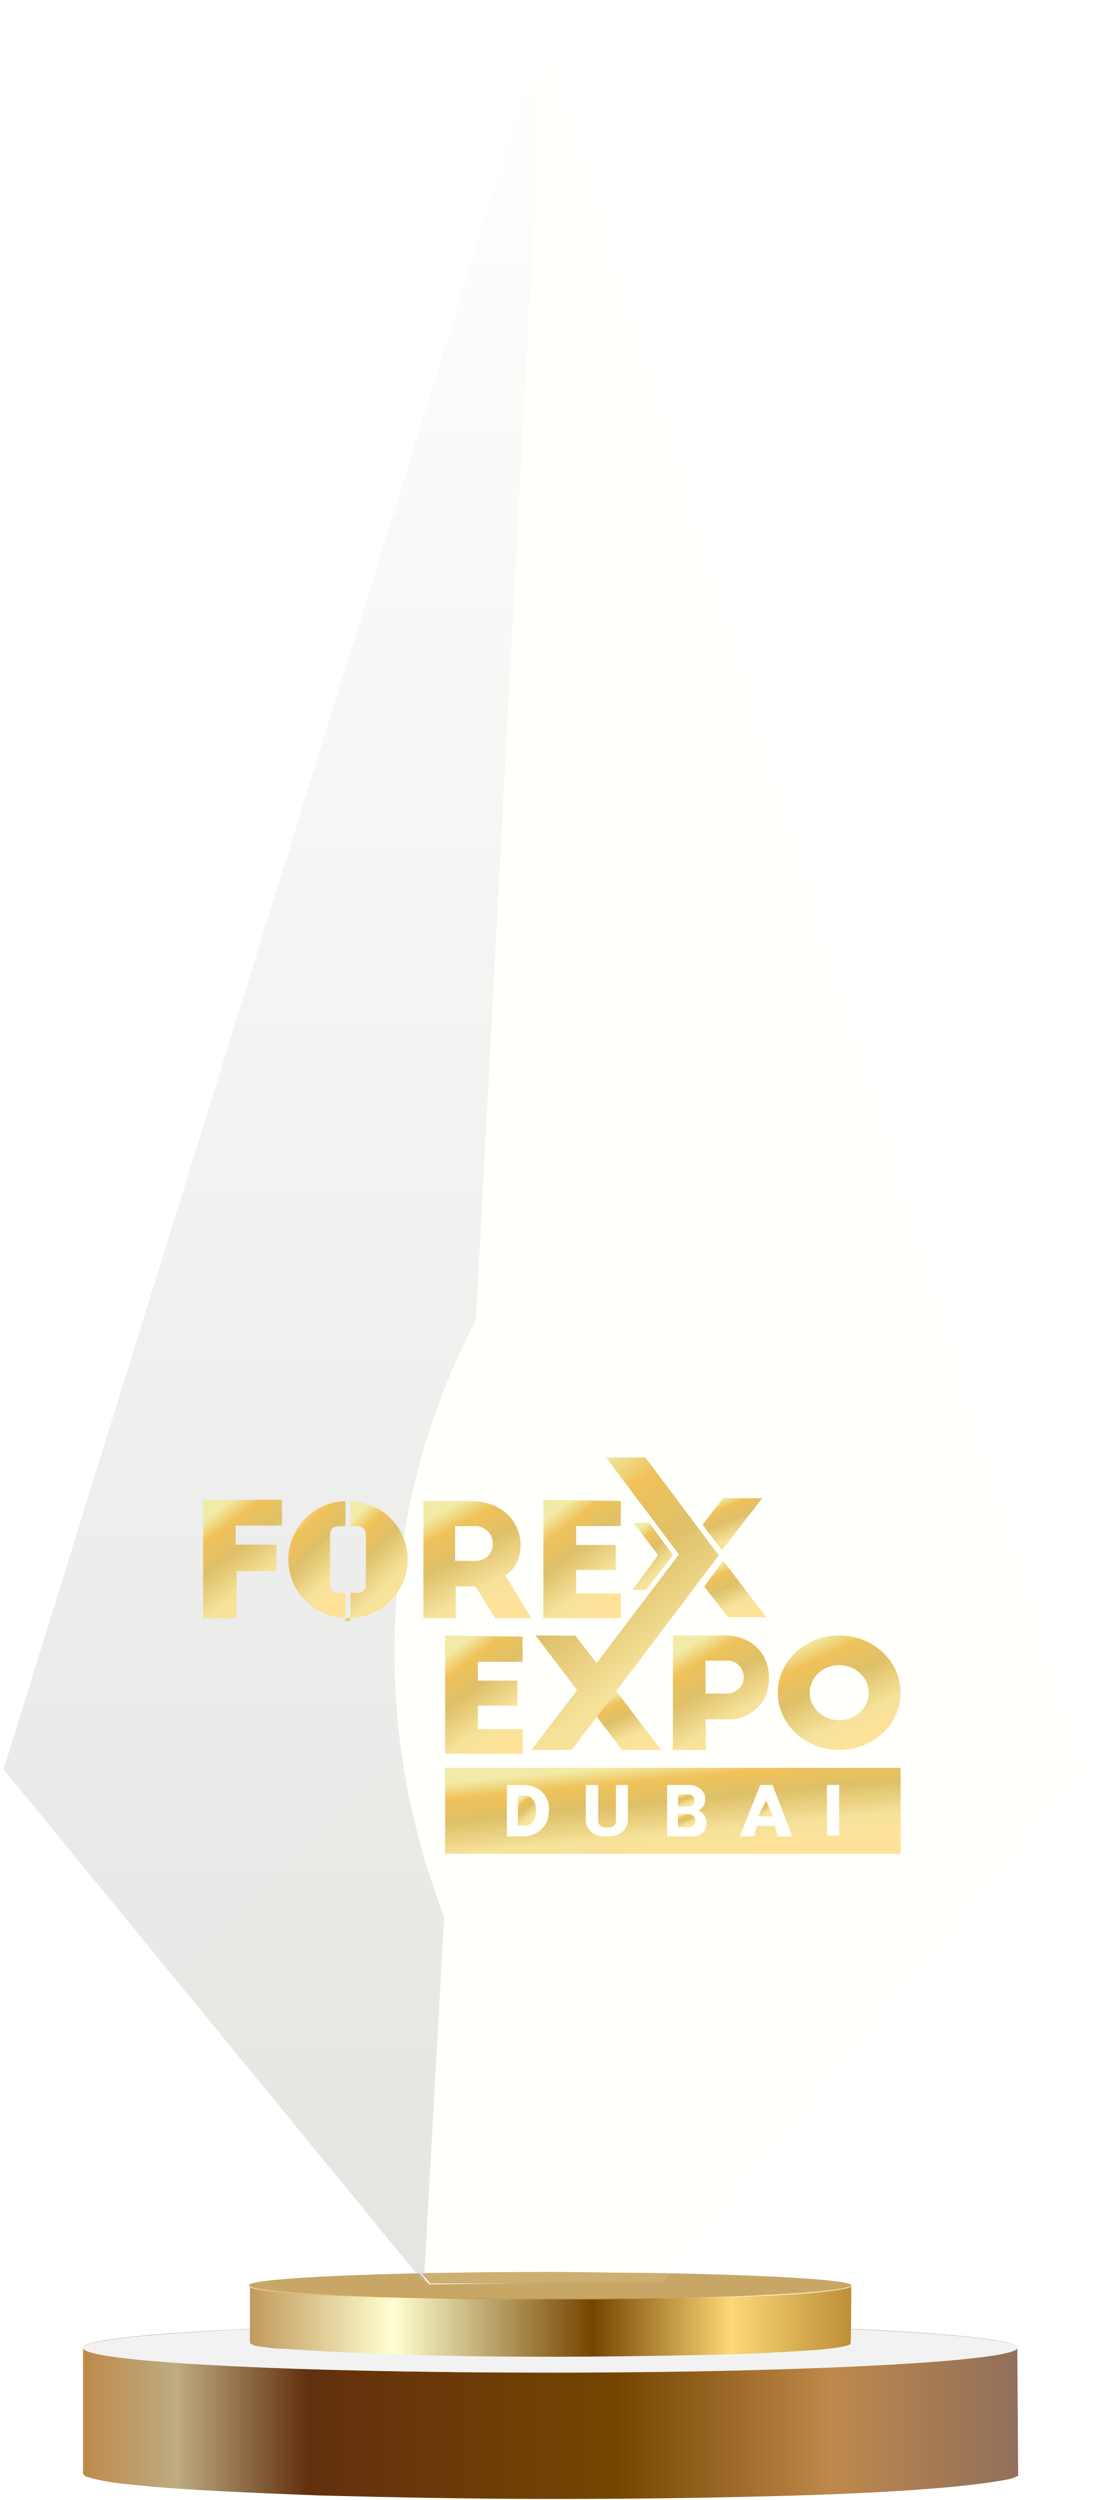 <svg width="124" height="283" viewBox="0 0 124 283" fill="none" xmlns="http://www.w3.org/2000/svg">
<g clip-path="url(#clip0_4044_42647)">
<path d="M115.2 265.8C115.2 265.9 115.2 265.9 115.2 265.9C115.2 265.9 115.2 265.9 115.1 265.9C115 266 114.7 266.1 114.4 266.2C114 266.3 113.5 266.4 112.8 266.5C111.6 266.7 110 266.9 108 267.1C102.9 267.6 95.5 267.9 86.6 268.2C79.3 268.4 71.1 268.5 62.3 268.5C52.7 268.5 43.7 268.4 35.9 268.1C28.2 267.9 21.4 267.5 16.8 267.1C15.2 267 13.6 266.8 12.5 266.6C11.9 266.5 11.4 266.4 11 266.4C10.7 266.3 10.5 266.3 10.3 266.2C10.1 266.2 10 266.1 9.8 266.1C9.5 266 9.4 265.9 9.4 265.7V280C9.4 280.1 9.5 280.2 9.8 280.4C9.9 280.4 10.1 280.5 10.3 280.5C10.5 280.6 10.7 280.6 11 280.7C11.4 280.8 12 280.9 12.6 281C13.8 281.2 15.3 281.3 17.1 281.5C21.7 281.9 28.2 282.2 36 282.5C43.8 282.7 52.8 282.9 62.4 282.9C71.1 282.9 79.4 282.8 86.7 282.6C95.6 282.4 103 282 108.1 281.5C110.1 281.3 111.7 281.1 112.9 280.9C113.6 280.8 114.1 280.7 114.5 280.6C114.8 280.5 115.1 280.4 115.2 280.3C115.2 280.3 115.2 280.3 115.3 280.3L115.2 265.8Z" fill="url(#paint0_linear_4044_42647)"/>
<path d="M62.3 263C91.5 263 115.2 264.2 115.2 265.8C115.2 267.3 91.5 268.6 62.3 268.6C33.1 268.6 9.4 267.4 9.4 265.8C9.4 264.2 33.1 263 62.3 263Z" fill="url(#paint1_linear_4044_42647)"/>
<path d="M74.7 263.1C97.9 263.4 115.2 264.5 115.2 265.8C115.2 267.3 91.5 268.6 62.3 268.6C33.1 268.6 9.4 267.4 9.4 265.8C9.4 264.3 33.1 263 62.3 263C66.6 263 70.7 263 74.7 263.1Z" fill="url(#paint2_radial_4044_42647)"/>
<path d="M96.401 258.8C96.401 258.9 96.401 258.9 96.401 258.8C96.301 258.9 96.301 258.9 96.301 258.9C96.201 258.9 96.101 259 96.001 259C95.801 259.1 95.501 259.1 95.201 259.2C94.601 259.3 93.801 259.4 92.801 259.5C89.901 259.8 85.301 260 79.801 260.1C74.701 260.2 68.801 260.3 62.401 260.3C55.401 260.3 49.001 260.2 43.601 260C38.801 259.9 34.901 259.7 32.201 259.4C31.301 259.3 30.501 259.2 29.901 259.2C29.601 259.2 29.301 259.1 29.101 259.1C29.001 259.1 28.801 259 28.701 259C28.601 259 28.601 259 28.501 258.9C28.401 258.8 28.301 258.8 28.301 258.7V265.2C28.301 265.3 28.401 265.3 28.501 265.4C28.601 265.4 28.601 265.4 28.701 265.5C28.801 265.5 28.901 265.6 29.101 265.6C29.301 265.6 29.601 265.7 29.901 265.7C30.501 265.8 31.301 265.9 32.201 265.9C34.901 266.1 38.801 266.3 43.601 266.5C49.001 266.7 55.501 266.8 62.401 266.8C68.701 266.8 74.701 266.7 79.801 266.6C85.401 266.5 89.901 266.2 92.801 266C93.801 265.9 94.601 265.8 95.201 265.7C95.601 265.6 95.801 265.6 96.001 265.5C96.101 265.5 96.201 265.4 96.301 265.4C96.401 265.3 96.401 258.8 96.401 258.8Z" fill="url(#paint3_linear_4044_42647)"/>
<path d="M62.3 257.3C43.5 257.3 28.2 258 28.2 258.8C28.2 259.7 43.5 260.3 62.3 260.3C81.1 260.3 96.4 259.6 96.4 258.8C96.4 258 81.2 257.3 62.3 257.3Z" fill="url(#paint4_linear_4044_42647)"/>
<path d="M72.7 257.3C69.4 257.3 65.9 257.2 62.3 257.2C43.5 257.2 28.2 257.9 28.2 258.7C28.2 259.6 43.5 260.2 62.3 260.2C81.1 260.2 96.4 259.5 96.4 258.7C96.4 258.1 86.5 257.5 72.7 257.3Z" fill="url(#paint5_radial_4044_42647)"/>
<path d="M57.2 16.1C59 10.3 60.8 4.5 62.1 0.3C69.3 23.5 76.2 45.8 82.7 66.8C88.9 86.9 94.7 105.7 99.9 122.8C105.1 139.9 109.8 155.2 113.8 168.3C117.8 181.5 121.1 192.4 123.6 200.6C96.8 232.9 86.1 245.8 84.9 247.3C86.1 245.8 96.7 232.8 123 200.4C120.4 192.3 117 181.5 112.9 168.6C108.8 155.5 104 140.3 98.6 123.2C93.3 106.2 87.4 87.4 81.1 67.3C75.1 48.1 68.8 27.7 62.2 6.6C61.4 9.3 60.2 13 59.1 16.7C47.8 52.4 37.2 86.5 27.5 117.6C17.7 148.6 8.9 176.6 1.5 200.4C26 230.7 43.8 252.6 48.7 258.5C58 258.5 60.5 258.5 61.2 258.5C60.5 258.5 58 258.5 48.6 258.6C46.1 255.7 40.4 248.7 32.1 238.8C23.8 228.8 13 215.7 0.4 200.6C7.7 176.7 16.4 148.4 26 117.2C35.6 86 46.1 51.9 57.2 16.1Z" fill="white"/>
<path opacity="0.1" d="M61.6 3.3L0.4 200.3L48 258.4H75.1L122.7 200.4L61.6 3.3Z" fill="url(#paint6_linear_4044_42647)"/>
<path opacity="0.35" d="M61.6 3.3L53.9 149.4C43.4 169.5 41.8 193.1 49.4 214.5L50.3 217.1L48 258.4L0.4 200.3L61.6 3.3Z" fill="url(#paint7_linear_4044_42647)"/>
<g filter="url(#filter0_d_4044_42647)">
<g filter="url(#filter1_d_4044_42647)">
<path d="M23 161.784V175.189H26.793V169.865H31.311V166.869H26.686V164.713H31.926V161.784H23Z" fill="url(#paint8_linear_4044_42647)"/>
<path d="M39.117 175.18V175.593H39.696V175.182C39.615 175.184 39.536 175.189 39.456 175.189C39.343 175.189 39.229 175.186 39.117 175.18Z" fill="url(#paint9_linear_4044_42647)"/>
<path d="M39.696 161.924V164.78H40.528C41.026 164.78 41.431 165.157 41.431 165.621V171.482C41.431 171.946 41.026 172.324 40.528 172.324H39.696V175.18C43.289 175.053 46.165 172.135 46.165 168.551C46.165 164.966 43.292 162.048 39.696 161.921V161.924Z" fill="url(#paint10_linear_4044_42647)"/>
<path d="M39.117 161.924V164.78H38.285C37.787 164.78 37.382 165.157 37.382 165.621V171.482C37.382 171.946 37.787 172.324 38.285 172.324H39.117V175.18C35.523 175.053 32.648 172.135 32.648 168.551C32.648 164.966 35.521 162.048 39.117 161.921V161.924Z" fill="url(#paint11_linear_4044_42647)"/>
<path d="M57.221 170.338C57.221 170.338 58.956 169.417 58.956 166.88C58.956 166.88 59.061 163.805 55.973 162.45C55.146 162.088 54.236 161.926 53.321 161.926H47.945V175.191H51.608V171.598H53.847L56.087 175.191H60.183L57.219 170.341L57.221 170.338ZM54.067 168.699H51.536V164.771H54.067C54.067 164.771 55.825 164.973 55.801 166.88C55.801 166.88 55.825 168.453 54.067 168.699Z" fill="url(#paint12_linear_4044_42647)"/>
<path d="M61.533 161.784V175.18H70.302V172.393H65.243V169.732H69.725V166.903H65.243V164.768H70.302V161.924L61.533 161.784Z" fill="url(#paint13_linear_4044_42647)"/>
<path d="M50.404 177.141V190.537H59.173V187.75H54.114V185.089H58.594V182.26H54.114V180.128H59.173V177.283L50.404 177.141Z" fill="url(#paint14_linear_4044_42647)"/>
<path d="M68.641 157H73.085L81.396 168.082L64.738 190.108H60.185L65.35 183.339L60.654 177.141L65.172 177.174L67.557 180.274L76.878 167.98L68.641 157Z" fill="url(#paint15_linear_4044_42647)"/>
<path d="M71.748 164.409H73.53L76.204 168.046L73.144 171.977H71.634L74.517 168.046L71.748 164.409Z" fill="url(#paint16_linear_4044_42647)"/>
<path d="M79.555 164.611L81.747 167.487L86.324 161.604H81.866L79.555 164.611Z" fill="url(#paint17_linear_4044_42647)"/>
<path d="M81.889 168.677L79.747 171.618L82.468 175.075H86.757L81.889 168.677Z" fill="url(#paint18_linear_4044_42647)"/>
<path d="M69.785 183.433L74.856 190.108H70.448L67.581 186.349L69.785 183.433Z" fill="url(#paint19_linear_4044_42647)"/>
<path d="M85.204 178.082C84.332 177.45 83.238 177.143 82.132 177.143H76.204V190.111H79.914V186.642H82.997C82.997 186.642 87.069 186.193 87.069 182.038C87.069 182.038 87.332 179.624 85.204 178.082ZM82.468 183.721H79.89V179.995H82.614C84.253 180.332 84.227 181.858 84.227 181.858C84.203 183.588 82.468 183.721 82.468 183.721Z" fill="url(#paint20_linear_4044_42647)"/>
<path d="M95.032 177.141C91.191 177.141 88.077 180.043 88.077 183.623C88.077 187.203 91.191 190.106 95.032 190.106C98.873 190.106 101.988 187.203 101.988 183.623C101.988 180.043 98.873 177.141 95.032 177.141ZM95.032 186.737C93.188 186.737 91.692 185.342 91.692 183.623C91.692 181.904 93.188 180.51 95.032 180.51C96.877 180.51 98.373 181.904 98.373 183.623C98.373 185.342 96.877 186.737 95.032 186.737Z" fill="url(#paint21_linear_4044_42647)"/>
<path d="M78.53 196.209C78.604 196.109 78.656 195.978 78.651 195.811C78.651 195.811 78.651 195.787 78.644 195.744C78.58 195.378 78.227 195.114 77.827 195.114H76.783V196.508H77.884C78.137 196.508 78.387 196.404 78.527 196.209H78.53Z" fill="url(#paint22_linear_4044_42647)"/>
<path d="M59.468 195.285H58.653V198.676H59.44C60.047 198.676 60.576 198.13 60.676 197.375C60.693 197.255 60.7 197.124 60.7 196.982C60.7 196.982 60.772 196.362 60.428 195.831C60.195 195.474 59.837 195.285 59.471 195.285H59.468Z" fill="url(#paint23_linear_4044_42647)"/>
<path d="M77.882 197.353H76.783V198.849H77.944C78.21 198.849 78.473 198.738 78.62 198.53C78.697 198.421 78.751 198.281 78.749 198.101C78.749 198.101 78.749 198.074 78.739 198.03C78.673 197.637 78.301 197.353 77.879 197.353H77.882Z" fill="url(#paint24_linear_4044_42647)"/>
<path d="M50.404 192.131V201.863H101.991V192.131H50.404ZM62.149 196.982C62.149 197.226 62.127 197.452 62.092 197.659C61.861 198.958 60.633 199.898 59.223 199.898H57.4V194.066H59.294C60.147 194.066 60.979 194.39 61.52 195.005C62.32 195.916 62.154 196.982 62.154 196.982H62.149ZM71.106 198.021C71.106 199.058 70.203 199.9 69.09 199.9H68.358C67.246 199.9 66.342 199.058 66.342 198.021V194.066H67.741V198.168C67.741 198.567 68.089 198.889 68.516 198.889H68.975C69.404 198.889 69.75 198.565 69.75 198.168V194.066H71.103V198.021H71.106ZM78.707 199.9H75.54V194.068H78.008C78.518 194.068 79.023 194.237 79.381 194.576C79.416 194.612 79.45 194.645 79.483 194.681C79.926 195.174 79.996 195.891 79.648 196.449C79.395 196.851 79.042 196.986 79.042 196.986C80.026 197.277 80.01 198.299 80.01 198.299C79.977 199.827 78.711 199.902 78.711 199.902L78.707 199.9ZM88.078 199.9L87.751 198.709H85.697L85.435 199.9H83.775L86.091 194.068H87.489L89.717 199.9H88.078ZM95.033 199.809H93.646V194.068H95.033V199.809Z" fill="url(#paint25_linear_4044_42647)"/>
<path d="M85.868 197.628H87.529L86.743 195.812L85.868 197.628Z" fill="url(#paint26_linear_4044_42647)"/>
</g>
</g>
</g>
<defs>
<filter id="filter0_d_4044_42647" x="19" y="157" width="86.99" height="52.863" filterUnits="userSpaceOnUse" color-interpolation-filters="sRGB">
<feFlood flood-opacity="0" result="BackgroundImageFix"/>
<feColorMatrix in="SourceAlpha" type="matrix" values="0 0 0 0 0 0 0 0 0 0 0 0 0 0 0 0 0 0 127 0" result="hardAlpha"/>
<feOffset dy="4"/>
<feGaussianBlur stdDeviation="2"/>
<feComposite in2="hardAlpha" operator="out"/>
<feColorMatrix type="matrix" values="0 0 0 0 0 0 0 0 0 0 0 0 0 0 0 0 0 0 0.25 0"/>
<feBlend mode="normal" in2="BackgroundImageFix" result="effect1_dropShadow_4044_42647"/>
<feBlend mode="normal" in="SourceGraphic" in2="effect1_dropShadow_4044_42647" result="shape"/>
</filter>
<filter id="filter1_d_4044_42647" x="19" y="157" width="86.99" height="52.863" filterUnits="userSpaceOnUse" color-interpolation-filters="sRGB">
<feFlood flood-opacity="0" result="BackgroundImageFix"/>
<feColorMatrix in="SourceAlpha" type="matrix" values="0 0 0 0 0 0 0 0 0 0 0 0 0 0 0 0 0 0 127 0" result="hardAlpha"/>
<feOffset dy="4"/>
<feGaussianBlur stdDeviation="2"/>
<feComposite in2="hardAlpha" operator="out"/>
<feColorMatrix type="matrix" values="0 0 0 0 0 0 0 0 0 0 0 0 0 0 0 0 0 0 0.25 0"/>
<feBlend mode="normal" in2="BackgroundImageFix" result="effect1_dropShadow_4044_42647"/>
<feBlend mode="normal" in="SourceGraphic" in2="effect1_dropShadow_4044_42647" result="shape"/>
</filter>
<linearGradient id="paint0_linear_4044_42647" x1="9.383" y1="274.234" x2="115.239" y2="274.234" gradientUnits="userSpaceOnUse">
<stop stop-color="#BE894A"/>
<stop offset="0.1" stop-color="#BEAC83"/>
<stop offset="0.24" stop-color="#63300F"/>
<stop offset="0.57" stop-color="#754500"/>
<stop offset="0.8" stop-color="#BE894A"/>
<stop offset="1" stop-color="#916F5D"/>
</linearGradient>
<linearGradient id="paint1_linear_4044_42647" x1="62.308" y1="268.515" x2="62.308" y2="262.989" gradientUnits="userSpaceOnUse">
<stop offset="0.03" stop-color="#BD8E37"/>
<stop offset="0.16" stop-color="#BD8E37"/>
<stop offset="0.84" stop-color="#D9A285"/>
</linearGradient>
<radialGradient id="paint2_radial_4044_42647" cx="0" cy="0" r="1" gradientUnits="userSpaceOnUse" gradientTransform="translate(62.552 281.449) scale(50.849 3.561)">
<stop stop-color="#C1995C"/>
<stop offset="0.53" stop-color="#C29B60"/>
<stop offset="0.61" stop-color="#CCAD7F"/>
<stop offset="0.8" stop-color="#E0D2BC"/>
<stop offset="0.93" stop-color="#EDE9E3"/>
<stop offset="1" stop-color="#F2F2F2"/>
</radialGradient>
<linearGradient id="paint3_linear_4044_42647" x1="28.196" y1="262.863" x2="96.436" y2="262.863" gradientUnits="userSpaceOnUse">
<stop stop-color="#C1995C"/>
<stop offset="0.24" stop-color="#FFFFD1"/>
<stop offset="0.57" stop-color="#754500"/>
<stop offset="0.8" stop-color="#FCD877"/>
<stop offset="1" stop-color="#BD8E37"/>
</linearGradient>
<linearGradient id="paint4_linear_4044_42647" x1="62.308" y1="260.378" x2="62.308" y2="257.273" gradientUnits="userSpaceOnUse">
<stop stop-color="#BD8E37"/>
<stop offset="0.53" stop-color="#FBF6C9"/>
<stop offset="0.84" stop-color="#D9A285"/>
</linearGradient>
<radialGradient id="paint5_radial_4044_42647" cx="0" cy="0" r="1" gradientUnits="userSpaceOnUse" gradientTransform="translate(62.308 431.427) scale(33.14 1.326)">
<stop stop-color="#F6F6E8"/>
<stop offset="0.17" stop-color="#F4F3E3"/>
<stop offset="0.35" stop-color="#F0ECD7"/>
<stop offset="0.53" stop-color="#E8DFC3"/>
<stop offset="0.7" stop-color="#DECEA7"/>
<stop offset="0.88" stop-color="#D1B883"/>
<stop offset="1" stop-color="#C7A666"/>
</radialGradient>
<linearGradient id="paint6_linear_4044_42647" x1="128.734" y1="204.735" x2="-5.59" y2="70.457" gradientUnits="userSpaceOnUse">
<stop stop-color="#FFFFDF"/>
<stop offset="1" stop-color="#FFFFE5"/>
</linearGradient>
<linearGradient id="paint7_linear_4044_42647" x1="30.974" y1="258.399" x2="30.974" y2="3.273" gradientUnits="userSpaceOnUse">
<stop stop-color="#B3B3B3"/>
<stop offset="1" stop-color="white"/>
</linearGradient>
<linearGradient id="paint8_linear_4044_42647" x1="30.141" y1="173.886" x2="22.744" y2="164.001" gradientUnits="userSpaceOnUse">
<stop stop-color="#FFE299"/>
<stop offset="0.246" stop-color="#F6E29A"/>
<stop offset="0.574" stop-color="#DEC068"/>
<stop offset="0.811" stop-color="#F0C25A"/>
<stop offset="0.979" stop-color="#F1EBA7"/>
</linearGradient>
<linearGradient id="paint9_linear_4044_42647" x1="39.58" y1="175.553" x2="39.43" y2="175.131" gradientUnits="userSpaceOnUse">
<stop stop-color="#FFE299"/>
<stop offset="0.246" stop-color="#F6E29A"/>
<stop offset="0.574" stop-color="#DEC068"/>
<stop offset="0.811" stop-color="#F0C25A"/>
<stop offset="0.979" stop-color="#F1EBA7"/>
</linearGradient>
<linearGradient id="paint10_linear_4044_42647" x1="44.872" y1="173.892" x2="37.247" y2="166.425" gradientUnits="userSpaceOnUse">
<stop stop-color="#FFE299"/>
<stop offset="0.246" stop-color="#F6E29A"/>
<stop offset="0.574" stop-color="#DEC068"/>
<stop offset="0.811" stop-color="#F0C25A"/>
<stop offset="0.979" stop-color="#F1EBA7"/>
</linearGradient>
<linearGradient id="paint11_linear_4044_42647" x1="37.823" y1="173.892" x2="30.198" y2="166.425" gradientUnits="userSpaceOnUse">
<stop stop-color="#FFE299"/>
<stop offset="0.246" stop-color="#F6E29A"/>
<stop offset="0.574" stop-color="#DEC068"/>
<stop offset="0.811" stop-color="#F0C25A"/>
<stop offset="0.979" stop-color="#F1EBA7"/>
</linearGradient>
<linearGradient id="paint12_linear_4044_42647" x1="57.736" y1="173.902" x2="51.355" y2="162.088" gradientUnits="userSpaceOnUse">
<stop stop-color="#FFE299"/>
<stop offset="0.246" stop-color="#F6E29A"/>
<stop offset="0.574" stop-color="#DEC068"/>
<stop offset="0.811" stop-color="#F0C25A"/>
<stop offset="0.979" stop-color="#F1EBA7"/>
</linearGradient>
<linearGradient id="paint13_linear_4044_42647" x1="68.548" y1="173.878" x2="61.121" y2="164.121" gradientUnits="userSpaceOnUse">
<stop stop-color="#FFE299"/>
<stop offset="0.246" stop-color="#F6E29A"/>
<stop offset="0.574" stop-color="#DEC068"/>
<stop offset="0.811" stop-color="#F0C25A"/>
<stop offset="0.979" stop-color="#F1EBA7"/>
</linearGradient>
<linearGradient id="paint14_linear_4044_42647" x1="57.419" y1="189.235" x2="49.992" y2="179.478" gradientUnits="userSpaceOnUse">
<stop stop-color="#FFE299"/>
<stop offset="0.246" stop-color="#F6E29A"/>
<stop offset="0.574" stop-color="#DEC068"/>
<stop offset="0.811" stop-color="#F0C25A"/>
<stop offset="0.979" stop-color="#F1EBA7"/>
</linearGradient>
<linearGradient id="paint15_linear_4044_42647" x1="77.153" y1="186.892" x2="58.697" y2="163.159" gradientUnits="userSpaceOnUse">
<stop stop-color="#FFE299"/>
<stop offset="0.246" stop-color="#F6E29A"/>
<stop offset="0.574" stop-color="#DEC068"/>
<stop offset="0.811" stop-color="#F0C25A"/>
<stop offset="0.979" stop-color="#F1EBA7"/>
</linearGradient>
<linearGradient id="paint16_linear_4044_42647" x1="75.29" y1="171.242" x2="71.016" y2="166.062" gradientUnits="userSpaceOnUse">
<stop stop-color="#FFE299"/>
<stop offset="0.246" stop-color="#F6E29A"/>
<stop offset="0.574" stop-color="#DEC068"/>
<stop offset="0.811" stop-color="#F0C25A"/>
<stop offset="0.979" stop-color="#F1EBA7"/>
</linearGradient>
<linearGradient id="paint17_linear_4044_42647" x1="84.97" y1="166.916" x2="82.502" y2="161.216" gradientUnits="userSpaceOnUse">
<stop stop-color="#FFE299"/>
<stop offset="0.246" stop-color="#F6E29A"/>
<stop offset="0.574" stop-color="#DEC068"/>
<stop offset="0.811" stop-color="#F0C25A"/>
<stop offset="0.979" stop-color="#F1EBA7"/>
</linearGradient>
<linearGradient id="paint18_linear_4044_42647" x1="85.355" y1="174.454" x2="82.582" y2="168.355" gradientUnits="userSpaceOnUse">
<stop stop-color="#FFE299"/>
<stop offset="0.246" stop-color="#F6E29A"/>
<stop offset="0.574" stop-color="#DEC068"/>
<stop offset="0.811" stop-color="#F0C25A"/>
<stop offset="0.979" stop-color="#F1EBA7"/>
</linearGradient>
<linearGradient id="paint19_linear_4044_42647" x1="73.401" y1="189.46" x2="70.496" y2="183.108" gradientUnits="userSpaceOnUse">
<stop stop-color="#FFE299"/>
<stop offset="0.246" stop-color="#F6E29A"/>
<stop offset="0.574" stop-color="#DEC068"/>
<stop offset="0.811" stop-color="#F0C25A"/>
<stop offset="0.979" stop-color="#F1EBA7"/>
</linearGradient>
<linearGradient id="paint20_linear_4044_42647" x1="84.904" y1="188.851" x2="78.354" y2="177.825" gradientUnits="userSpaceOnUse">
<stop stop-color="#FFE299"/>
<stop offset="0.246" stop-color="#F6E29A"/>
<stop offset="0.574" stop-color="#DEC068"/>
<stop offset="0.811" stop-color="#F0C25A"/>
<stop offset="0.979" stop-color="#F1EBA7"/>
</linearGradient>
<linearGradient id="paint21_linear_4044_42647" x1="99.206" y1="188.846" x2="93.508" y2="176.577" gradientUnits="userSpaceOnUse">
<stop stop-color="#FFE299"/>
<stop offset="0.246" stop-color="#F6E29A"/>
<stop offset="0.574" stop-color="#DEC068"/>
<stop offset="0.811" stop-color="#F0C25A"/>
<stop offset="0.979" stop-color="#F1EBA7"/>
</linearGradient>
<linearGradient id="paint22_linear_4044_42647" x1="78.278" y1="196.373" x2="77.754" y2="194.964" gradientUnits="userSpaceOnUse">
<stop stop-color="#FFE299"/>
<stop offset="0.246" stop-color="#F6E29A"/>
<stop offset="0.574" stop-color="#DEC068"/>
<stop offset="0.811" stop-color="#F0C25A"/>
<stop offset="0.979" stop-color="#F1EBA7"/>
</linearGradient>
<linearGradient id="paint23_linear_4044_42647" x1="60.296" y1="198.347" x2="58.382" y2="196.021" gradientUnits="userSpaceOnUse">
<stop stop-color="#FFE299"/>
<stop offset="0.246" stop-color="#F6E29A"/>
<stop offset="0.574" stop-color="#DEC068"/>
<stop offset="0.811" stop-color="#F0C25A"/>
<stop offset="0.979" stop-color="#F1EBA7"/>
</linearGradient>
<linearGradient id="paint24_linear_4044_42647" x1="78.356" y1="198.704" x2="77.785" y2="197.199" gradientUnits="userSpaceOnUse">
<stop stop-color="#FFE299"/>
<stop offset="0.246" stop-color="#F6E29A"/>
<stop offset="0.574" stop-color="#DEC068"/>
<stop offset="0.811" stop-color="#F0C25A"/>
<stop offset="0.979" stop-color="#F1EBA7"/>
</linearGradient>
<linearGradient id="paint25_linear_4044_42647" x1="91.673" y1="200.918" x2="90.63" y2="189.821" gradientUnits="userSpaceOnUse">
<stop stop-color="#FFE299"/>
<stop offset="0.246" stop-color="#F6E29A"/>
<stop offset="0.574" stop-color="#DEC068"/>
<stop offset="0.811" stop-color="#F0C25A"/>
<stop offset="0.979" stop-color="#F1EBA7"/>
</linearGradient>
<linearGradient id="paint26_linear_4044_42647" x1="87.197" y1="197.452" x2="86.319" y2="195.84" gradientUnits="userSpaceOnUse">
<stop stop-color="#FFE299"/>
<stop offset="0.246" stop-color="#F6E29A"/>
<stop offset="0.574" stop-color="#DEC068"/>
<stop offset="0.811" stop-color="#F0C25A"/>
<stop offset="0.979" stop-color="#F1EBA7"/>
</linearGradient>
<clipPath id="clip0_4044_42647">
<rect width="124" height="283" fill="white"/>
</clipPath>
</defs>
</svg>
